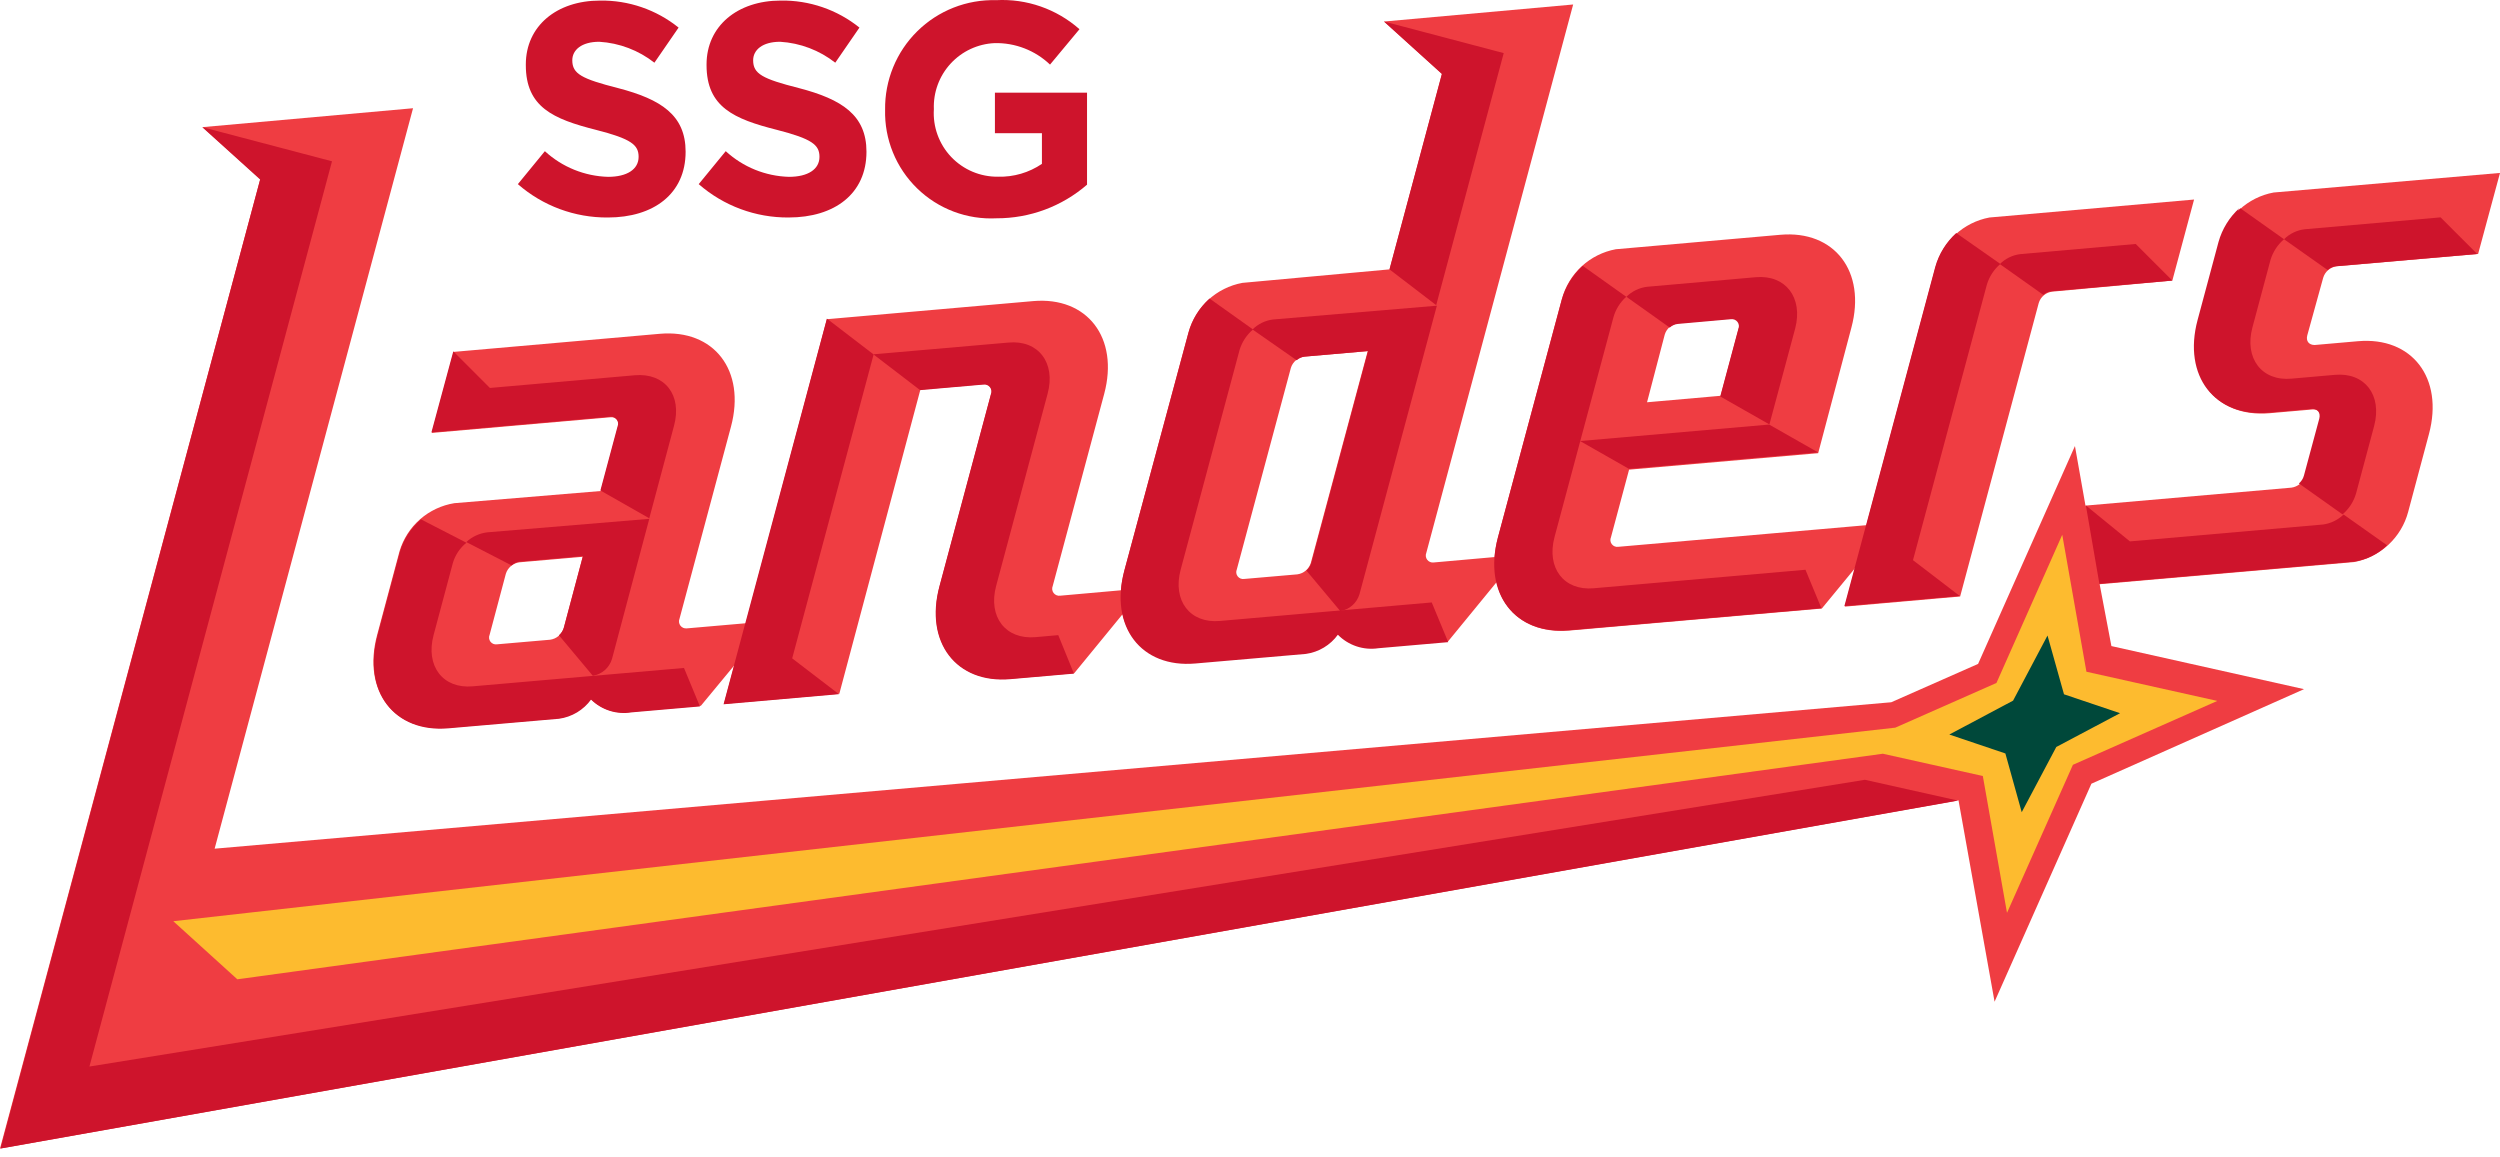 <svg width="216" height="100" viewBox="0 0 216 100" fill="none" xmlns="http://www.w3.org/2000/svg">
<g clip-path="url(#clip0_1668_1100)">
<path d="M200.724 23.996C200.802 23.736 200.954 23.504 201.161 23.328C201.368 23.152 201.622 23.04 201.891 23.005L214.109 21.942L216 14.941L196.441 16.633C195.334 16.837 194.308 17.352 193.482 18.116C192.656 18.88 192.063 19.863 191.773 20.951L189.964 27.696C188.669 32.527 191.423 36.11 196.103 35.701L199.837 35.375C200.327 35.375 200.607 35.713 200.479 36.215L199.149 41.14C199.07 41.4 198.918 41.632 198.711 41.808C198.504 41.983 198.251 42.096 197.982 42.132L180.185 43.684L179.275 38.537L170.907 57.361L163.403 60.675L18.544 73.326L35.687 9.351L17.505 10.984L22.488 15.466L0 99.233L169.215 69.148L172.331 86.548L180.698 67.712L199.067 59.543L182.425 55.821L181.41 50.476L203.396 48.562C204.503 48.353 205.529 47.837 206.355 47.071C207.181 46.304 207.774 45.321 208.064 44.232L209.862 37.499C211.157 32.667 208.403 29.073 203.723 29.481L199.989 29.808C199.499 29.808 199.219 29.481 199.347 28.98L200.724 23.996Z" fill="#EF3D42"/>
<path d="M187.689 24.242L189.568 17.24L171.888 18.792C170.782 18.999 169.757 19.514 168.931 20.278C168.106 21.042 167.512 22.023 167.22 23.11L161.256 45.376L139.83 47.243C139.724 47.261 139.615 47.249 139.515 47.21C139.415 47.171 139.327 47.106 139.262 47.021C139.196 46.936 139.154 46.834 139.141 46.728C139.128 46.621 139.145 46.513 139.188 46.415L140.752 40.58L157.09 39.156L159.961 28.303C161.256 23.46 158.502 19.877 153.822 20.285L139.608 21.534C138.502 21.739 137.476 22.253 136.649 23.017C135.823 23.782 135.231 24.765 134.94 25.852L129.42 46.438C129.276 46.993 129.179 47.559 129.129 48.13L123.877 48.597C123.771 48.612 123.662 48.598 123.562 48.557C123.463 48.517 123.376 48.45 123.311 48.364C123.245 48.279 123.204 48.178 123.191 48.071C123.178 47.964 123.193 47.856 123.235 47.757L135.921 0.388L119.583 1.859L124.589 6.387L120.061 23.273L107.341 24.44C106.234 24.645 105.208 25.159 104.382 25.923C103.556 26.688 102.963 27.671 102.673 28.758L97.141 49.309C96.997 49.864 96.899 50.43 96.849 51.001L91.598 51.468C91.491 51.483 91.383 51.469 91.283 51.428C91.184 51.387 91.097 51.321 91.031 51.235C90.966 51.15 90.925 51.048 90.912 50.942C90.898 50.835 90.914 50.726 90.956 50.627L95.402 34.033C96.698 29.19 93.944 25.607 89.264 26.015L71.444 27.579L64.442 53.848L59.342 54.292C59.236 54.304 59.129 54.289 59.032 54.247C58.934 54.205 58.849 54.139 58.785 54.053C58.721 53.968 58.681 53.868 58.668 53.762C58.655 53.657 58.67 53.55 58.712 53.452L63.158 36.857C64.454 32.014 61.699 28.431 57.008 28.84L39.2 30.403L37.309 37.405L52.748 36.052C52.855 36.037 52.964 36.05 53.063 36.091C53.163 36.132 53.25 36.199 53.315 36.284C53.38 36.37 53.422 36.471 53.435 36.578C53.448 36.685 53.433 36.793 53.39 36.892L51.908 42.423L39.258 43.474C38.158 43.651 37.129 44.135 36.291 44.869C35.453 45.604 34.839 46.56 34.52 47.628L32.583 54.864C31.287 59.707 34.041 63.289 38.721 62.881L48.279 62.052C48.826 61.975 49.351 61.788 49.824 61.504C50.297 61.219 50.708 60.842 51.033 60.395C51.487 60.844 52.042 61.178 52.65 61.371C53.259 61.563 53.904 61.609 54.534 61.504L60.556 60.979L63.45 57.478L62.551 60.815L72.517 59.94L79.519 33.671L84.993 33.193C85.099 33.178 85.208 33.191 85.307 33.232C85.407 33.273 85.494 33.34 85.559 33.425C85.624 33.511 85.666 33.612 85.679 33.719C85.692 33.825 85.677 33.934 85.635 34.033L81.188 50.627C79.893 55.459 82.635 59.053 87.327 58.645L92.812 58.166L96.99 53.067C97.62 55.821 99.965 57.536 103.28 57.244L112.837 56.416C113.384 56.338 113.91 56.152 114.383 55.867C114.856 55.582 115.267 55.205 115.591 54.759C116.041 55.216 116.593 55.56 117.202 55.763C117.81 55.966 118.458 56.022 119.092 55.926L125.126 55.401L129.304 50.301C129.934 53.055 132.28 54.77 135.606 54.479L157.405 52.576L160.288 49.075L159.389 52.413L169.355 51.538L176.147 26.179C176.225 25.919 176.377 25.689 176.584 25.514C176.791 25.34 177.045 25.23 177.314 25.199L187.689 24.242ZM143.833 28.91C143.911 28.65 144.063 28.419 144.27 28.245C144.477 28.071 144.731 27.961 145 27.929L149.586 27.521C149.693 27.506 149.801 27.52 149.901 27.561C150 27.601 150.087 27.668 150.153 27.753C150.218 27.839 150.259 27.94 150.273 28.047C150.286 28.154 150.27 28.262 150.228 28.361L148.664 34.196L142.304 34.756L143.833 28.91ZM48.699 54.28C48.619 54.54 48.467 54.771 48.26 54.947C48.053 55.122 47.801 55.235 47.532 55.272L42.946 55.669C42.84 55.687 42.731 55.675 42.631 55.636C42.531 55.597 42.443 55.531 42.377 55.446C42.312 55.361 42.27 55.26 42.257 55.154C42.244 55.047 42.26 54.939 42.304 54.84L43.704 49.577C43.784 49.318 43.936 49.087 44.143 48.911C44.35 48.735 44.602 48.622 44.871 48.585L50.344 48.107L48.699 54.28ZM113.257 48.632C113.178 48.891 113.025 49.123 112.819 49.298C112.612 49.474 112.359 49.587 112.09 49.624L107.504 50.021C107.398 50.038 107.289 50.027 107.189 49.988C107.089 49.949 107.002 49.883 106.936 49.798C106.87 49.713 106.828 49.612 106.815 49.505C106.803 49.398 106.819 49.29 106.862 49.192L111.53 31.792C111.608 31.533 111.76 31.302 111.967 31.128C112.175 30.953 112.428 30.844 112.697 30.812L118.171 30.333L113.257 48.632Z" fill="#EF3D42"/>
<path d="M40.845 59.298C38.266 59.531 36.749 57.547 37.461 54.875L39.13 48.631C39.335 47.948 39.742 47.342 40.297 46.892L36.375 44.873C35.509 45.61 34.876 46.583 34.555 47.674L32.618 54.91C31.322 59.753 34.076 63.336 38.756 62.927L48.314 62.099C48.861 62.021 49.386 61.834 49.859 61.55C50.332 61.265 50.743 60.888 51.068 60.441C51.522 60.89 52.077 61.224 52.685 61.417C53.294 61.609 53.939 61.655 54.569 61.55L60.474 61.036L59.097 57.711L40.845 59.298Z" fill="#CE142C"/>
<path d="M75.481 30.625L71.444 27.532L62.516 60.85L72.482 59.975L68.445 56.882L75.481 30.625Z" fill="#CE142C"/>
<path d="M119.571 1.858L124.577 6.386L120.049 23.273L124.087 26.365L129.922 4.589L119.571 1.858Z" fill="#CE142C"/>
<path d="M152.854 36.681L136.516 38.105L140.74 40.509L157.078 39.085L152.854 36.681Z" fill="#CE142C"/>
<path d="M169.017 20.133C168.153 20.917 167.526 21.928 167.208 23.051L159.354 52.366L169.32 51.491L165.282 48.398L171.666 24.591C171.874 23.896 172.28 23.276 172.833 22.806L169.017 20.133Z" fill="#CE142C"/>
<path d="M174.571 21.954C173.896 22.033 173.267 22.337 172.786 22.817L176.544 25.478C176.738 25.302 176.983 25.191 177.244 25.163L187.688 24.241L184.526 21.079L174.571 21.954Z" fill="#CE142C"/>
<path d="M91.434 54.875L89.462 55.05C86.871 55.272 85.354 53.288 86.066 50.627L90.513 34.021C91.236 31.36 89.719 29.353 87.128 29.598L75.458 30.613L79.496 33.706L84.969 33.227C85.076 33.212 85.184 33.226 85.284 33.267C85.383 33.308 85.47 33.374 85.536 33.46C85.601 33.545 85.642 33.647 85.656 33.754C85.669 33.86 85.654 33.969 85.611 34.068L81.165 50.662C79.87 55.494 82.612 59.088 87.303 58.679L92.788 58.201L91.434 54.875Z" fill="#CE142C"/>
<path d="M56.098 44.827L42.094 45.994C41.417 46.077 40.784 46.371 40.285 46.834L44.206 48.853C44.392 48.67 44.635 48.555 44.895 48.526L50.368 48.048L48.722 54.221C48.645 54.48 48.495 54.711 48.291 54.887L51.22 58.388C51.605 58.325 51.965 58.155 52.258 57.897C52.551 57.639 52.766 57.303 52.877 56.929L56.098 44.827Z" fill="#CE142C"/>
<path d="M54.849 32.422L42.327 33.519L39.165 30.356L37.274 37.358L52.714 36.005C52.82 35.99 52.929 36.004 53.028 36.044C53.128 36.085 53.215 36.152 53.28 36.237C53.345 36.323 53.387 36.424 53.4 36.531C53.413 36.638 53.398 36.746 53.355 36.845L51.873 42.377L56.098 44.781L58.233 36.798C58.957 34.138 57.44 32.2 54.849 32.422Z" fill="#CE142C"/>
<path d="M151.71 23.95L142.304 24.778C141.63 24.862 141.003 25.166 140.519 25.642L144.265 28.302C144.459 28.126 144.704 28.015 144.965 27.987L149.551 27.579C149.658 27.564 149.766 27.578 149.866 27.619C149.965 27.659 150.052 27.726 150.118 27.811C150.183 27.897 150.224 27.998 150.238 28.105C150.251 28.212 150.235 28.32 150.193 28.419L148.629 34.254L152.877 36.67L155.106 28.372C155.795 25.712 154.277 23.728 151.71 23.95Z" fill="#CE142C"/>
<path d="M210.865 18.78L199.125 19.807C198.451 19.888 197.822 20.192 197.34 20.67L201.109 23.331C201.304 23.154 201.548 23.04 201.809 23.004L214.028 21.942L210.865 18.78Z" fill="#CE142C"/>
<path d="M191.773 20.916C192.087 19.794 192.71 18.783 193.571 17.998L197.34 20.67C196.787 21.14 196.381 21.761 196.173 22.456L194.609 28.291C193.897 30.952 195.414 32.959 198.005 32.714L201.728 32.387C204.319 32.154 205.836 34.138 205.124 36.81L203.56 42.645C203.356 43.346 202.95 43.971 202.393 44.442L198.624 41.77C198.832 41.597 198.982 41.365 199.055 41.105L200.386 36.168C200.514 35.666 200.234 35.281 199.744 35.328L196.01 35.655C191.342 36.063 188.576 32.48 189.871 27.649L191.68 20.904C191.994 19.782 192.617 18.771 193.477 17.986" fill="#CE142C"/>
<path d="M202.486 44.454C202.002 44.923 201.38 45.225 200.712 45.317L184.024 46.776L180.22 43.672L181.387 50.441L203.373 48.527C204.456 48.374 205.462 47.879 206.244 47.114L202.486 44.454Z" fill="#CE142C"/>
<path d="M123.702 52.051L105.403 53.65C102.813 53.883 101.296 51.899 102.007 49.227L107.095 30.251C107.303 29.555 107.708 28.935 108.262 28.466L104.505 25.794C103.641 26.577 103.014 27.588 102.696 28.711L97.141 49.309C95.846 54.152 98.6 57.734 103.279 57.326L112.837 56.497C113.384 56.42 113.909 56.233 114.383 55.948C114.856 55.664 115.267 55.287 115.591 54.84C116.041 55.297 116.593 55.641 117.202 55.844C117.81 56.047 118.458 56.103 119.092 56.007L125.126 55.482L123.702 52.051Z" fill="#CE142C"/>
<path d="M155.993 49.227L137.706 50.825C135.115 51.059 133.598 49.075 134.31 46.403L139.398 27.427C139.589 26.738 139.974 26.118 140.507 25.642L136.749 22.969C135.885 23.753 135.258 24.764 134.94 25.887L129.42 46.438C128.125 51.281 130.879 54.863 135.57 54.455L157.37 52.553L155.993 49.227Z" fill="#CE142C"/>
<path d="M169.168 69.171L161.128 67.374L7.726 92.149L28.685 13.937L17.47 10.984L22.477 15.512L0.047 99.233L169.168 69.171Z" fill="#CE142C"/>
<path d="M44.743 15.909L47.077 13.062C48.57 14.435 50.51 15.223 52.538 15.279C54.184 15.279 55.176 14.625 55.176 13.552C55.176 12.525 54.557 12 51.488 11.218C47.8 10.284 45.431 9.257 45.431 5.628V5.57C45.431 2.255 48.092 0.05 51.838 0.05C54.305 0.011 56.708 0.837 58.63 2.384L56.541 5.418C55.175 4.345 53.514 3.714 51.78 3.609C50.239 3.609 49.446 4.321 49.446 5.208C49.446 6.375 50.239 6.807 53.402 7.612C57.113 8.58 59.237 9.946 59.237 13.108C59.237 16.749 56.471 18.792 52.515 18.792C49.659 18.814 46.894 17.789 44.743 15.909Z" fill="#CE142C"/>
<path d="M60.369 15.909L62.703 13.061C64.197 14.435 66.136 15.222 68.165 15.279C69.81 15.279 70.802 14.625 70.802 13.551C70.802 12.524 70.172 11.999 67.114 11.217C63.427 10.284 61.046 9.257 61.046 5.628V5.569C61.046 2.255 63.718 0.049 67.453 0.049C69.924 0.009 72.33 0.835 74.256 2.383L72.167 5.417C70.801 4.345 69.14 3.714 67.406 3.609C65.866 3.609 65.072 4.32 65.072 5.207C65.072 6.374 65.854 6.806 69.028 7.611C72.739 8.58 74.863 9.945 74.863 13.108C74.863 16.749 72.097 18.791 68.141 18.791C65.285 18.814 62.52 17.788 60.369 15.909Z" fill="#CE142C"/>
<path d="M76.473 9.479C76.456 8.22 76.693 6.971 77.17 5.806C77.647 4.641 78.356 3.585 79.252 2.701C80.148 1.817 81.213 1.123 82.384 0.661C83.555 0.2 84.808 -0.02 86.066 0.014C88.703 -0.127 91.289 0.775 93.267 2.523L90.722 5.581C89.436 4.354 87.715 3.687 85.938 3.725C84.486 3.789 83.118 4.425 82.134 5.495C81.15 6.564 80.629 7.98 80.686 9.432C80.638 10.186 80.746 10.942 81.004 11.652C81.261 12.363 81.663 13.012 82.183 13.56C82.704 14.108 83.332 14.543 84.028 14.836C84.725 15.13 85.474 15.277 86.23 15.267C87.579 15.304 88.905 14.916 90.022 14.158V11.509H85.961V8.008H93.92V15.956C91.75 17.836 88.973 18.868 86.101 18.861C84.841 18.926 83.58 18.73 82.399 18.284C81.218 17.839 80.142 17.154 79.238 16.273C78.334 15.392 77.621 14.334 77.146 13.165C76.67 11.995 76.441 10.741 76.473 9.479Z" fill="#CE142C"/>
<path d="M110.001 27.602C109.327 27.684 108.699 27.988 108.216 28.466L112.032 31.127C112.226 30.95 112.471 30.84 112.732 30.812L118.205 30.333L113.304 48.632C113.227 48.89 113.077 49.121 112.872 49.297L115.801 52.798C116.187 52.735 116.547 52.565 116.84 52.307C117.133 52.049 117.347 51.714 117.459 51.339L124.145 26.412L110.001 27.602Z" fill="#CE142C"/>
<path d="M180.267 58.038L178.178 46.205L172.494 59.007L163.753 62.869L14.973 79.593L20.504 84.611L162.68 65.122L171.316 67.047L173.405 78.869L179.1 66.079L191.575 60.559L180.267 58.038Z" fill="#FDBB2F"/>
<path d="M176.905 54.91L178.329 59.987L183.172 61.62L177.664 64.538L174.677 70.174L173.264 65.098L168.421 63.464L173.93 60.535L176.905 54.91Z" fill="#00483A"/>
</g>
<defs>
<clipPath id="clip0_1668_1100">
<rect width="216" height="100" fill="white"/>
</clipPath>
</defs>
</svg>

